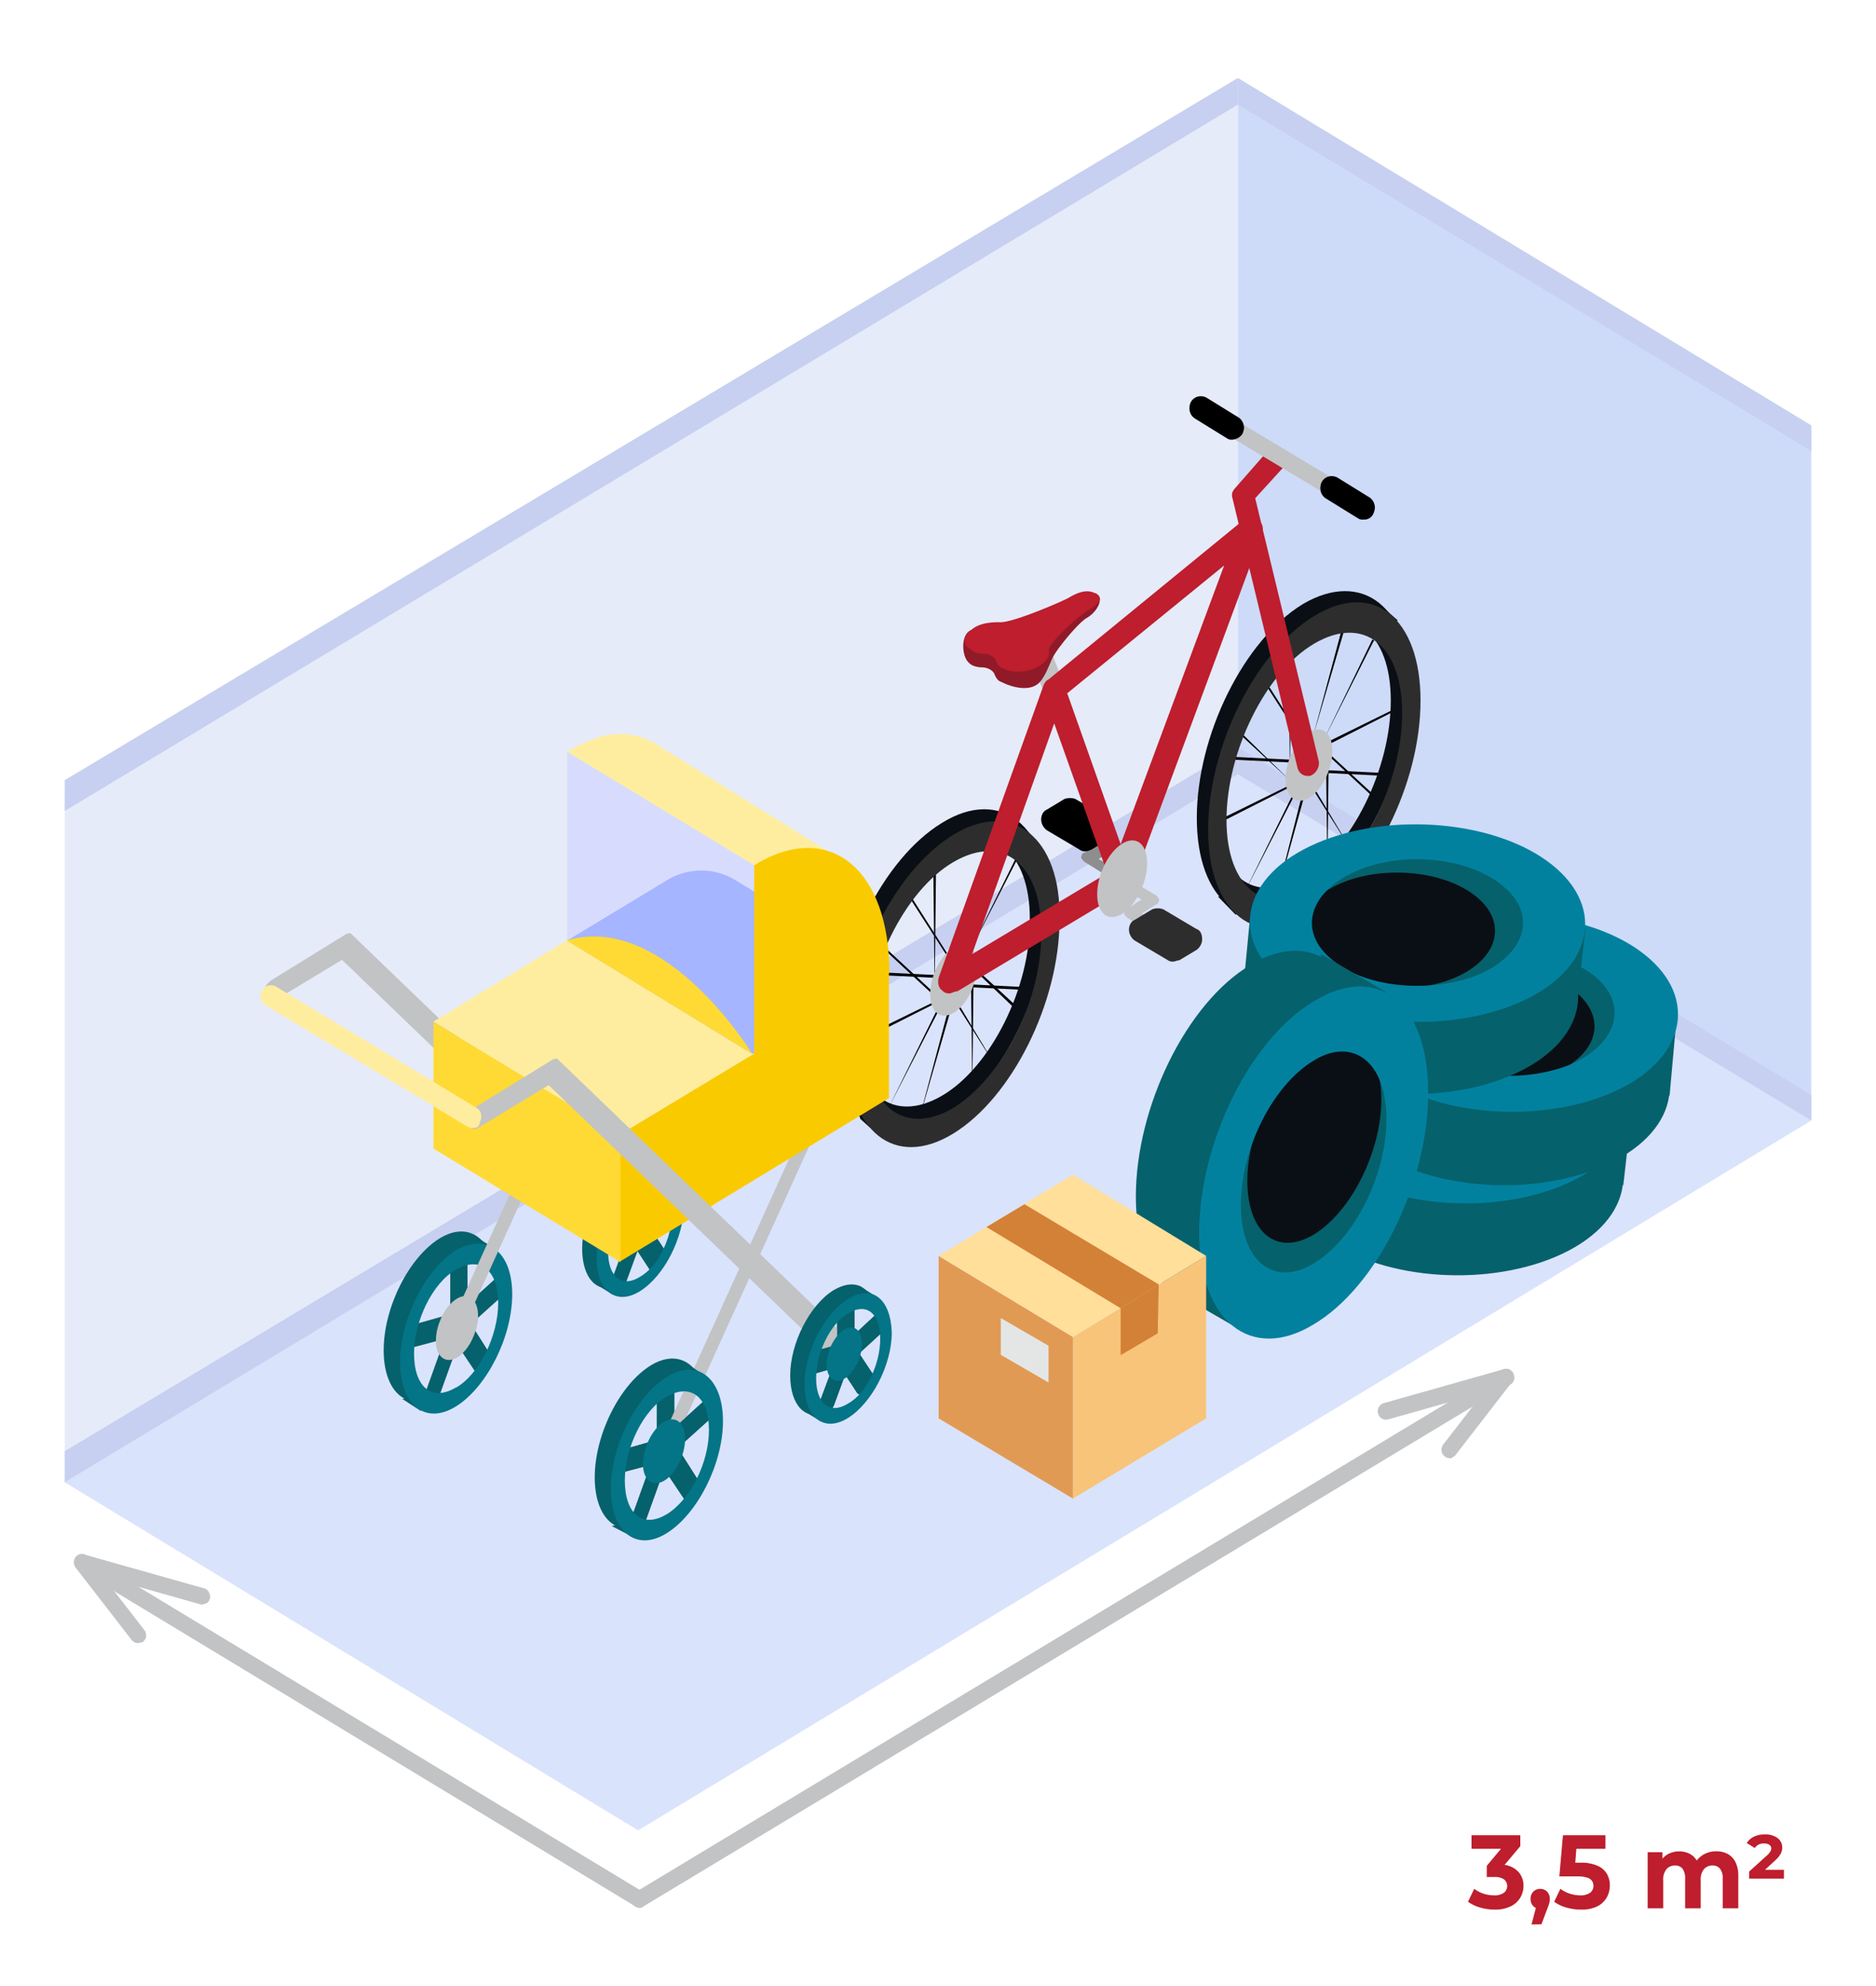 <svg id="Layer_1" data-name="Layer 1" xmlns="http://www.w3.org/2000/svg" viewBox="0 0 602 637"><defs><style>.cls-1{fill:#e5ebf9;}.cls-2{fill:#dae3fc;}.cls-3{fill:#cddbf9;}.cls-4{fill:#c7d0f0;}.cls-5{fill:#8e8e8e;}.cls-6{fill:#c2c3c4;}.cls-7{fill:#0a0f15;}.cls-8{fill:#2d2d2d;}.cls-9{fill:#be1e2d;}.cls-10{fill:#911a28;}.cls-11{fill:#05616b;}.cls-12{fill:#02819f;}.cls-13{fill:#ffed9f;}.cls-14{fill:#047487;}.cls-15{fill:#faca00;}.cls-16{fill:#ffda35;}.cls-17{fill:#d7dcff;}.cls-18{fill:#a6b5ff;}.cls-19{fill:#f8c47a;}.cls-20{fill:#e19a54;}.cls-21{fill:#e4e6e6;}.cls-22{fill:#ffdf9a;}.cls-23{fill:#d38137;}.cls-24{isolation:isolate;}</style></defs><path class="cls-1" d="M397.23,248.28,20.78,475.38v-222L397.23,25.67Z"/><path class="cls-2" d="M581.22,359.36,204.77,587l-184-111.64,376.45-227.1Z"/><path class="cls-3" d="M581.22,359.36l-184-111.08V25.67l184,111.2Z"/><path class="cls-4" d="M20.78,475.38l376.45-227.1v-8.53L20.78,465.39Z"/><path class="cls-4" d="M397.23,248.28l184,111.08v-8.2l-184-111.53Z"/><path class="cls-4" d="M20.78,260.08,397.23,33.54V25L20.78,250.19Z"/><path class="cls-4" d="M397.23,33.54l184,111.08v-8.2L397.23,25Z"/><path d="M421.34,236.26c-.54,0-.54-.44,0,0l9.21-34.36a.41.41,0,0,1,.11-.34.38.38,0,0,1,.32-.11.37.37,0,0,1,.32.11.41.41,0,0,1,.11.34Z"/><path d="M424.55,237.72c-.43,0-.43-.44,0,0l15.75-32.45s.43-.45.43,0c0,0,.43.44,0,.44l-16.18,32C425.09,237.28,425.09,237.72,424.55,237.72Z"/><path class="cls-5" d="M359.94,283.66c-.43,0-.43,0-1-.45l-11-6.85c-.42-.45-1-1-1-1.46s.43-1.46,1-1.46l5-2.92-1.82-1c-1-.45-1.39-1.91-.43-2.36s1.82-1.46,2.25-.45l4.61,2.92c.43.45,1,1,1,1.46s-.43,1.46-1,1.46l-5,2.92,8.36,4.83c1,.45,1.39,1.91.43,2.36C360.79,283.66,360.36,283.66,359.94,283.66Z"/><path d="M348.36,273a2.63,2.63,0,0,1-1.82-.45l-10.61-6.29a4.12,4.12,0,0,1-1.28-1.46,4,4,0,0,1-.11-3.82,2.75,2.75,0,0,1,1.39-1.34l5.58-3.37a5.08,5.08,0,0,1,3.64,0l10.61,6.29A4,4,0,0,1,357,264a3.92,3.92,0,0,1,.54,1.91,3.82,3.82,0,0,1-.43,1.9,2.73,2.73,0,0,1-1.39,1.35l-5.58,3.37C349.76,272.54,349.33,273,348.36,273Z"/><path d="M444.91,248.84l-20.36-1c-.43,0-.43,0-.43-.45s0-.45.43-.45l20.36,1c.43-.12.43-.12,0,.89C445.34,248.39,445.34,248.84,444.91,248.84Z"/><path d="M442.13,257l-16.61-15.38v-.45h.42l16.19,14.93C442.55,256.14,442.55,256.59,442.13,257Z"/><path d="M418.12,238.17l-12.43-19.31v-.45h.43l12,18.87C418.55,237.72,418.55,237.72,418.12,238.17Z"/><path d="M413.94,248.84l-.43-39.19c0-.45,0-.45.43-.45s.43,0,.43.45Z"/><path d="M425.52,239.18c-.43-.44-.43-1,0-1l22.61-11.12h.42v.45Z"/><path d="M408.91,290c-.54,0-.54-.45,0,0l9.21-36.28a.4.4,0,0,1,.11-.33.36.36,0,0,1,.32-.12.36.36,0,0,1,.32.12.4.4,0,0,1,.11.33Z"/><path d="M399.16,286.58c-.43,0-.43-.45,0,0l15.75-31.9s.43-.45.43,0c0,0,.42.45,0,.45Z"/><path d="M415.34,244.58l-20.36-1c-.43,0-.43,0-.43-.44s0-.45.43-.45l20.36,1c.1.11.1.11.1.22v.45A.39.39,0,0,1,415.34,244.58Z"/><path d="M413.94,250.3l-16.18-14.93v-.45h.43Z"/><path d="M433.87,273,421,252.66v-.45h.42L433.87,273C434.3,272.54,434.3,273,433.87,273Z"/><path d="M425.94,280.29l-.42-37.74c0-.45,0-.45.42-.45s.43,0,.43.45Z"/><path d="M391.33,263.89c-.43-.45-.43-1,0-1l22.61-11.12h.43v.45Z"/><path class="cls-6" d="M426.05,248.06c2.47-6.18,1.82-12.36-1.5-13.82s-8,2.36-10.5,8.43-1.82,12.35,1.5,13.81S423.59,254.23,426.05,248.06Z"/><path d="M307.32,304.89c-.43,0-.43-.45,0,0l9.22-34.37a.46.46,0,0,1,.1-.34.4.4,0,0,1,.33-.11.39.39,0,0,1,.32.11.46.46,0,0,1,.1.34Z"/><path d="M310.54,306.46c-.43,0-.43-.56,0,0l15.75-31.9s.43-.45.43,0c0,0,.43.45,0,.45Z"/><path d="M331.33,317.58l-20.36-1c-.43,0-.43,0-.43-.45s0-.45.43-.45l20.36,1c.1,0,.1.11.21.23a.38.38,0,0,0,.11.22c0,.11,0,.23-.11.23Z"/><path d="M328.11,325.78l-16.18-15.39v-.45h.43l16.18,14.94C328.54,325.22,328.54,325.22,328.11,325.78Z"/><path d="M304.11,306.91l-12.43-19.32v-.45h.43l12,18.87C304.54,306.46,304.54,306.91,304.11,306.91Z"/><path d="M299.93,318l-.43-39.2c0-.45,0-.45.43-.45s.43,0,.43.45l-.43,39.2C300.36,317.58,300.36,318,299.93,318Z"/><path d="M311.5,308.37c-.43-.45-.43-1,0-1l22.61-11.12h.43v.45Z"/><path d="M294.89,359.14c-.43,0-.43-.45,0,0l9.65-36.28a.45.45,0,0,1,.1-.34.39.39,0,0,1,.32-.11.4.4,0,0,1,.33.11.45.45,0,0,1,.1.34l-10.5,36.28C295.32,358.69,295.32,359.14,294.89,359.14Z"/><path d="M285.14,355.32c-.43,0-.43-.56,0,0l15.75-31.9s.43-.45.43,0c0,0,.43.45,0,.45Z"/><path d="M301.43,313.65l-20.36-1c-.43,0-.43,0-.43-.45s0-.45.43-.45l20.36,1c.11.11.11.11.11.23v.44A.39.39,0,0,1,301.43,313.65Z"/><path d="M299.93,319.49,283.32,304.1v-.45h.43l16.18,14.94C300.36,319,300.36,319,299.93,319.49Z"/><path d="M319.75,342.29,306.89,322v-.45h.43Z"/><path d="M312,349.48l-.43-37.74c0-.45,0-.45.43-.45s.43,0,.43.45L312,349.48C312.47,349,312.47,349.48,312,349.48Z"/><path d="M277.75,333.08c-.43-.45-.43-1,0-1L300.36,321h.43v.45Z"/><path class="cls-6" d="M312,317c2.46-6.18,1.82-12.36-1.5-13.82s-8,2.36-10.5,8.43-1.83,12.35,1.5,13.81S309.57,323.2,312,317Z"/><path class="cls-6" d="M338.29,224.7a2.92,2.92,0,0,1-1.93-.68,5,5,0,0,1-1.28-1.68l-6-15.39a5.87,5.87,0,0,1-.43-1.35,3.53,3.53,0,0,1,.21-1.46,4.7,4.7,0,0,1,.75-1.23,4.43,4.43,0,0,1,1.18-.79c1.82-.45,4.07,0,4.61,1.91l6,15.39a6.09,6.09,0,0,1,.43,1.46,3.38,3.38,0,0,1-.22,1.46,3.33,3.33,0,0,1-1.93,2,2.28,2.28,0,0,1-.64.45A2,2,0,0,0,338.29,224.7Z"/><path class="cls-7" d="M418.12,193.7c-19,11.57-34.07,42.12-34.07,68.62s15.21,38.75,34.07,27.18,34.08-42.12,34.08-68.62C452.73,194.71,437.09,182.58,418.12,193.7Zm0,87.6c-15.75,9.21-28.18-.45-28.18-22.24s12.43-47.39,28.18-56.6,28.18.45,28.18,22.24S433.87,272.09,418.12,281.3Z"/><path class="cls-7" d="M442.55,193.7l6,5.28-2.25,1-4.71-5.84Z"/><path class="cls-7" d="M396.48,293.32l-5.58-5.73,1.83-1,4.71,6.18Z"/><path class="cls-8" d="M421.77,197.52c-19,11.56-34.08,42.11-34.08,68.62s15.22,38.75,34.08,27.18,34.07-42.12,34.07-68.62S440.73,186,421.77,197.52Zm0,87.71c-15.76,9.21-28.19-.45-28.19-22.23s12.43-47.4,28.19-56.61,28.18.45,28.18,22.24S437.52,276,421.77,285.23Z"/><path class="cls-9" d="M419.94,248.84a3.4,3.4,0,0,1-2.35-.67A3.69,3.69,0,0,1,416.3,246l-20.79-86.15a3.45,3.45,0,0,1-.1-1.8,4.65,4.65,0,0,1,1-1.57L407,144.39a3.5,3.5,0,0,1,2.46-1,3.44,3.44,0,0,1,2.47,1.12,3.78,3.78,0,0,1,1.07,2.59,3.61,3.61,0,0,1-1,2.58l-9.21,10.11L423.16,244a4,4,0,0,1-.54,2.92,4.17,4.17,0,0,1-2.25,1.91Z"/><path class="cls-7" d="M302.29,263.89c-19,11.57-34.08,42.12-34.08,68.63s15.22,38.75,34.08,27.18,34.07-42.12,34.07-68.63C336.9,264.9,321.15,252.21,302.29,263.89Zm0,87.5c-15.76,9.21-28.19-.45-28.19-22.24s12.43-47.4,28.19-56.61,28.18.45,28.18,22.24C330.79,316.57,317.93,342.29,302.29,351.39Z"/><path class="cls-7" d="M327.15,263.89l5.57,5.73-1.93.45-4.61-5.73Z"/><path class="cls-7" d="M279.14,361.61l-3.21-2.92,1-2.36,4.71,6.29Z"/><path class="cls-8" d="M305.93,267.71c-19,11.57-34.08,42.12-34.08,68.63s15.22,38.75,34.08,27.18S340,321.4,340,294.89C340.54,268.72,324.9,256.14,305.93,267.71Zm0,87.61c-15.75,9.21-28.18-.45-28.18-22.24s12.43-47.4,28.18-56.61,28.18.45,28.18,22.24C334.54,320.5,321.68,345.55,305.93,355.32Z"/><path class="cls-9" d="M304.54,318.59a2.86,2.86,0,0,1-2.25-1c-1.4-1-1.4-2.92-1-4.27L335,219.42c.43-.45.43-1,1.39-1.46l62.8-51.33a4.11,4.11,0,0,1,4.5,0,4.14,4.14,0,0,1,1.39,1.91,4.5,4.5,0,0,1,0,2.36L363.47,283.1a7.71,7.71,0,0,1-1.39,1.91l-54.86,32.91C305.93,318,305.5,318.59,304.54,318.59ZM338.29,232l-26.36,74L355.33,280Zm4.18-9.66,17.14,48.41,33.22-89.41Z"/><path class="cls-6" d="M366.47,284.67c2.68-6.62,2-13.25-1.5-14.82s-8.57,2.47-11.25,9.09-2,13.26,1.5,14.83S363.79,291.3,366.47,284.67Z"/><path class="cls-6" d="M431.52,161.8a1.76,1.76,0,0,1-.75-.11,2.54,2.54,0,0,1-.65-.45L391.33,138a2.69,2.69,0,0,1-1-3.82c1-1.46,2.25-1.91,3.64-1l38.79,23.25a2.69,2.69,0,0,1,1,3.82,2.21,2.21,0,0,1-1,1A1.64,1.64,0,0,1,431.52,161.8Z"/><path d="M437.52,166.63a2.6,2.6,0,0,1-1.82-.45l-10.18-6.29a3.78,3.78,0,0,1-1.72-2.36,4.56,4.56,0,0,1,.32-2.92,3.67,3.67,0,0,1,2.25-1.8,4,4,0,0,1,2.79.34l10.18,6.29a3.1,3.1,0,0,1,1.07,1,3.77,3.77,0,0,1,.64,1.35,3.3,3.3,0,0,1,.11,1.46,7.34,7.34,0,0,1-.43,1.46A3.21,3.21,0,0,1,437.52,166.63Z"/><path d="M395.51,141a2.63,2.63,0,0,1-1.82-.45l-10.18-6.29a3.73,3.73,0,0,1-1.71-2.36,4.49,4.49,0,0,1,.32-2.92,3.6,3.6,0,0,1,2.25-1.79,3.92,3.92,0,0,1,2.78.33l10.18,6.29a3.22,3.22,0,0,1,1.08,1,4,4,0,0,1,.64,1.35,3.45,3.45,0,0,1,.11,1.46,8.07,8.07,0,0,1-.43,1.46,4.11,4.11,0,0,1-1.4,1.35A4.78,4.78,0,0,1,395.51,141Z"/><path class="cls-10" d="M348.9,198.08c3.21-1.91,5.57-6.29,2.79-7.75h-1.93c-2.79-1.46-3.65,3.82-7,5.84-2.78,1.46-18.43,8.2-22.18,7.75-3.22,0-7-3.37-9.64-1.46s-2.25,8.2,0,10.11a4.23,4.23,0,0,0,1.92,1.12,8,8,0,0,0,2.25.34c1.83,0,3.65,1,4.08,2.35a6,6,0,0,0,.85,1.46,2.73,2.73,0,0,0,1.4.9c2.78,1.46,7.82,2.92,11,1,2.79-1.46,4.61-7.75,5.58-9.21C339.15,208.19,346.11,199.54,348.9,198.08Z"/><path class="cls-9" d="M349.33,195.61c3.21-1.91,5-3.82,2.25-5.28s-5.57-.45-8.79,1.46c-2.78,1.46-18.43,8.2-22.18,7.75-3.22,0-6.54.45-8.79,2.36-2.78,1.91-3.21,4.83-.43,6.29a4.32,4.32,0,0,0,1.93,1.12,8,8,0,0,0,2.25.34c1.82,0,3.65,1,4.08,2.35a6,6,0,0,0,.85,1.46,2.73,2.73,0,0,0,1.4.9c2.78,1.46,7.39,1.46,11-.45,2.79-1.46,4.07-3.37,3.65-5.28C335.93,206.73,346.54,197.07,349.33,195.61Z"/><path class="cls-6" d="M367.33,297.7c-.43,0-.43,0-1-.45l-4.61-2.92c-.43-.45-1-1-1-1.46s.43-1.46,1-1.46l4.61-2.92-7.83-4.83c-1-.45-1.39-1.91-.43-2.36.43-1,1.83-1.46,2.25-.45L371,287.14c.43.45,1,1,1,1.46s-.43,1.46-1,1.46l-4.6,2.92,1.82,1c1,.45,1.39,1.91.43,2.36Q368.77,297.7,367.33,297.7Z"/><path class="cls-8" d="M376.55,308.37a2.64,2.64,0,0,1-1.83-.45l-10.6-6.29a4.13,4.13,0,0,1-1.29-1.46,3.92,3.92,0,0,1-.54-1.91,3.86,3.86,0,0,1,.43-1.91,2.73,2.73,0,0,1,1.4-1.34l5.57-3.37a5.08,5.08,0,0,1,3.64,0l10.61,6.29c1.39.44,1.82,1.9,1.82,3.36a3.91,3.91,0,0,1-.53,1.91,4.06,4.06,0,0,1-1.29,1.46L378.37,308C377.94,307.92,377.08,308.37,376.55,308.37Z"/><path class="cls-7" d="M513.38,354.08c.11-14.26-19.5-26.05-43.72-26.17s-43.93,11.35-43.93,25.61,19.5,26.06,43.72,26.17S513.28,368.35,513.38,354.08Z"/><path class="cls-11" d="M423.91,350.94s60.11-41.56,82.83-8.31c19.07,28.3-46.61,40.54-46.61,40.54s28-17.52,13.5-29.31C459,341.62,423.91,350.94,423.91,350.94Z"/><path class="cls-7" d="M496.56,358.35c.11-10.22-13.82-18.76-31-19s-31.29,8-31.39,18.31,13.82,18.75,31,19S496.45,368.68,496.56,358.35Z"/><path class="cls-11" d="M500.85,375.87c1,6.85-3.75,13.7-13.5,17.52-14.9,6.29-36.33,4.94-47.47-4.38-7.93-6.29-12.11-13.14-6.54-19.54,2.25-2.36-7.93-1.46-3.75-3.48l1.82-20.56c-2.79,1,5.57,4.95,3.32,6.29-23.79,10.22-28.39,30.33-10.71,44.37s51.65,17.07,75.43,6.85,28.4-30.33,10.72-44.36c-3.32-2.92,1.39,1.9-2.79,0"/><path class="cls-11" d="M416,352.85l-2.79,23.47,9.33-2,3.21-13.59Z"/><path class="cls-11" d="M523.67,355.88l-2.78,24.37-5.15-7.75L513,353Z"/><path class="cls-11" d="M431.84,370.48l32.25,6.85,43.72-1L496.24,391l-19.07,12.13-50.37-13.7Z"/><path class="cls-12" d="M426.69,373c17.79,14.15,51.65,17.07,75.44,6.85s28.4-30.32,10.72-44.36-51.65-17.07-75.44-6.85S408.59,358.69,426.69,373Zm70.41-30.77c11.14,8.87,7.93,21.45-7,28.3-14.89,6.29-36.32,4.94-47.47-4.38-11.14-8.87-7.93-21.45,7-28.3S485.42,333,497.1,342.18Z"/><path class="cls-7" d="M528.07,325.11c.1-14.27-19.51-26.06-43.72-26.17s-43.94,11.34-43.94,25.6,19.5,26.06,43.72,26.17S528,339.37,528.07,325.11Z"/><path class="cls-11" d="M438.91,321.62s60.12-41.55,82.83-8.31c19.08,28.31-46.61,40.55-46.61,40.55s28-17.52,13.5-29.32C473.84,312.86,438.91,321.62,438.91,321.62Z"/><path class="cls-7" d="M511.67,329.26c.11-10.22-13.82-18.76-31-19s-31.29,8-31.39,18.31,13.82,18.75,31,19S511.56,339.48,511.67,329.26Z"/><path class="cls-11" d="M515.74,347c1,6.85-3.75,13.7-13.5,17.52-14.89,6.29-36.33,4.94-47.47-4.38-7.93-6.29-12.11-13.14-6.54-19.55,2.25-2.35-7.93-1.46-3.75-3.48l1.82-20.55c-2.78,1,5.58,4.94,3.33,6.29-23.79,10.22-28.4,30.32-10.72,44.36s51.65,17.08,75.44,6.85,28.4-30.32,10.71-44.36c-3.32-2.92,1.4,1.91-2.78,0"/><path class="cls-11" d="M430.87,323.65,428.09,347l9.32-1.46,3.22-14.15Z"/><path class="cls-11" d="M538,326.57l-2.25,24.93-5.14-8.31-2.79-19.43Z"/><path class="cls-11" d="M446.73,341.17,478.45,348l44.15-1L511,362.17,492,373.85l-50.36-13.59Z"/><path class="cls-12" d="M441.59,343.64c17.79,14.15,51.65,17.07,75.44,6.85s28.39-30.33,10.71-44.37-51.65-17.07-75.43-6.85S423.48,329.49,441.59,343.64Zm69.87-30.78c11.14,8.88,7.93,21.46-7,28.31-14.89,6.29-36.33,4.94-47.47-4.38-11.14-8.88-7.93-21.46,7-28.31C479,302.19,500.31,304.1,511.46,312.86Z"/><path class="cls-7" d="M498.7,296.24c.11-14.26-19.5-26.06-43.72-26.17s-43.93,11.35-43.93,25.61,19.5,26.06,43.72,26.17S498.6,310.62,498.7,296.24Z"/><path class="cls-11" d="M409,292.87s60.12-41.56,82.84-8.31c19.07,28.3-46.62,40.55-46.62,40.55s28-17.53,13.5-29.32C444.48,283.89,409,292.87,409,292.87Z"/><path class="cls-7" d="M479.74,298.6c.1-10.22-13.83-18.65-31.08-18.76s-31.29,8.09-31.29,18.42S431.2,316.91,448.45,317,479.63,308.93,479.74,298.6Z"/><path class="cls-11" d="M486.38,317.81c1,6.85-3.75,13.7-13.5,17.52-14.9,6.29-36.33,4.94-47.47-4.38-7.93-6.29-12.11-13.14-6.54-19.55,2.25-2.36-7.93-1.46-3.75-3.48l1.82-20.55c-2.78,1,5.58,4.94,3.33,6.29C396.48,303.88,391.87,324,409.55,338s51.65,17.07,75.44,6.85,28.39-30.32,10.71-44.36c-3.32-2.92,1.4,1.91-2.78,0"/><path class="cls-11" d="M401.08,294.78l-2.25,23.47,9.33-2,2.78-13.59Z"/><path class="cls-11" d="M508.78,297.7,506,322.07l-4.71-7.75-2.79-19.54Z"/><path class="cls-11" d="M417.48,312.41l31.61,6.86,44.26-1L481.67,333,462.59,345.1,411.8,331.4Z"/><path class="cls-12" d="M411.8,314.77c17.79,14.15,51.65,17.07,75.44,6.85s28.4-30.32,10.71-44.36-51.65-17.07-75.43-6.85S394.12,300.62,411.8,314.77ZM482.1,284c11.14,8.87,7.92,21.45-7,28.3-14.89,6.29-36.33,4.94-47.47-4.38-11.14-8.87-7.93-21.45,7-28.3S471,274.79,482.1,284Z"/><path class="cls-7" d="M446,383.85c10-24.6,7.29-49.31-5.89-55.15s-32,9.21-42,33.81-7.28,49.3,5.9,55.14S436,408.33,446,383.85Z"/><path class="cls-11" d="M443.09,327.58s14.47,78.62-26,87.94c-34.08,7.75-18.64-63.91-18.64-63.91s5.14,35.72,21.86,25.39S443.09,327.58,443.09,327.58Z"/><path class="cls-7" d="M438.91,373.4c7.18-17.63,5.25-35.38-4.18-39.65S411.8,340.38,404.62,358s-5.25,35.38,4.18,39.65S431.73,391,438.91,373.4Z"/><path class="cls-11" d="M388.55,395.86c-6.54-1.91-11.15-9.32-11.15-21,0-18,10.29-38.52,23.36-46.39,9.33-5.84,16.72-7.3,20.9,1.47,1.39,3.48,4.71-7.31,4.71-2.36L445,337.8c.43-2.92-7,3.93-7,1,0-28.31-16.71-41.56-36.75-29.32-20.47,12.13-36.76,45.49-36.76,74.24s16.72,41.56,36.76,29.32c3.75-2.36-2.25,1,1.39-2.92"/><path class="cls-11" d="M444.91,318.25,424,306l-2.47,10.22,11.68,9.32Z"/><path class="cls-11" d="M398.3,426.64,376.44,414l9.32-1.46,19.07,4.94Z"/><path class="cls-11" d="M421.55,327.58l-19.07,29.76-16.72,45.38-9.32-18.09-3.22-23.92,33-46.39Z"/><path class="cls-12" d="M421.55,321.17c-20.47,12.13-36.75,45.49-36.75,74.24,0,28.31,16.71,41.56,36.75,29.32,20.47-12.13,36.76-45.49,36.76-74.24S442.13,308.48,421.55,321.17Zm0,84c-12.54,7.75-23.36-.45-23.36-18.65s10.29-38.52,23.36-46.38c12.54-7.75,23.36.44,23.36,18.64S434.62,397.32,421.55,405.19Z"/><path class="cls-13" d="M182,241.09c23.89-14.71,43.4,1,43.4,34.48L182,302.08Z"/><path class="cls-11" d="M270.78,437.87l-10.29,2.92c-1.39.45-2.25-1-1.82-2.92s1.82-4.27,3.22-4.72l6.75-1.91v-9a6.29,6.29,0,0,1,.75-3,6.66,6.66,0,0,1,2-2.25c1.4-1,2.79,0,2.79,1.91v13.7a9.51,9.51,0,0,1-1,3.37A13.08,13.08,0,0,1,270.78,437.87Z"/><path class="cls-11" d="M277.1,446.85c-1,.45-1.82.45-2.25-.44l-5.89-9a3.49,3.49,0,0,1,0-2.92,7.8,7.8,0,0,1,1.82-3.37l10.29-9.55c1.39-1.46,2.78-1,3.21,1a5.44,5.44,0,0,1-.21,2.93,5.73,5.73,0,0,1-1.61,2.35l-6.75,6.18,4.07,6.18c1,1,.43,3.7-1,5.16A10.12,10.12,0,0,0,277.1,446.85Z"/><path class="cls-11" d="M265.42,453.93c-.42,0-1,.45-1.39,0-1-.45-1.39-2.36-1-4.27L269,433.6c1-1.91,2.25-3.7,3.54-3.37,1,.45,1.39,2.36,1,4.27l-5.89,16.06A13.61,13.61,0,0,1,265.42,453.93Z"/><path class="cls-6" d="M275.07,436.07c1.71-4,1.18-8.2-1.07-9.21s-5.47,1.46-7.18,5.62-1.18,8.2,1.07,9.21S273.35,440.23,275.07,436.07Z"/><path class="cls-6" d="M152.05,428.32c2.25-5.5,1.61-11-1.39-12.35s-7.18,2-9.43,7.52-1.61,11,1.39,12.36S149.91,433.83,152.05,428.32Z"/><path class="cls-11" d="M146.8,428.32l-14,3.71c-1.39.45-2.25-1-1.82-2.92s1.82-4.27,3.22-4.72l10.28-2.92v-13.7a6.4,6.4,0,0,1,.75-3,6.69,6.69,0,0,1,2-2.25c1.39-1,2.79,0,2.79,1.91v18a9.32,9.32,0,0,1-1,3.37C148.09,427.42,147.12,428.32,146.8,428.32Z"/><path class="cls-11" d="M155.27,441.13c-1,.45-1.82.45-2.25-.45l-8.58-12.81a3.27,3.27,0,0,1-.32-1.46,3.67,3.67,0,0,1,.32-1.46,8,8,0,0,1,1.83-3.37l13.5-12.24c1.39-1.46,2.78-1,3.21,1a5.4,5.4,0,0,1-.21,2.92,5.7,5.7,0,0,1-1.61,2.36l-10,9,6.33,10c1,1,.43,3.71-1,5.17C156.23,440.68,155.7,441.13,155.27,441.13Z"/><path class="cls-11" d="M138.66,451.57c-.43,0-1,.45-1.4,0-1-.45-1.39-2.36-1-4.27l8.14-22.68c1-1.91,2.25-3.71,3.54-3.37,1,.45,1.39,2.36,1,4.27L140.8,448.2A9.41,9.41,0,0,1,138.66,451.57Z"/><path class="cls-11" d="M134.05,443c-4.07-1-6.75-5.17-6.75-12.25,0-10.44,5.89-22.68,13.5-27,4.5-2.92,8.57-1.91,11.25,1.46l5.36-2.92c-2.79-7.08-9.11-9.55-16.29-5.17-10,6.18-18,22.24-18,35.94,0,12.24,6.32,18.87,14.89,15.61Z"/><path class="cls-11" d="M154.41,403.84s-11.68,1-15.32,8.08-9.54,26.51-8.58,29.32-6.32-1.91-5.89-4.27,3.54-23.25,5.36-25,10.28-11.8,12.64-11.8,6.75-1,8.57.45A14.88,14.88,0,0,1,154.41,403.84Z"/><path class="cls-11" d="M158.91,400.47l-7.72-4.72-1.39,3.71,6.75,3.37Z"/><path class="cls-11" d="M135,452.47l-5.89-3.82,3.22-.9,4.92,2.25Z"/><path class="cls-14" d="M146.37,400.92c-10,6.18-18,22.24-18,35.94s8.14,20.33,18,14.15,18-22.24,18-35.94S156.23,395.3,146.37,400.92Zm0,44c-7.71,4.71-13.5,0-13.5-10.79,0-10.44,5.89-22.68,13.5-27s13.5,0,13.5,10.78C159.87,428.32,153.87,440.68,146.37,445Z"/><path class="cls-11" d="M213.13,468.64l-14,3.71c-1.39.45-2.25-1-1.82-2.92s1.82-4.27,3.22-4.72l10.28-2.92v-13.7a6.4,6.4,0,0,1,.75-3,5.72,5.72,0,0,1,2-2.25c1.39-1,2.79,0,2.79,1.91v18a9.32,9.32,0,0,1-1,3.37Z"/><path class="cls-11" d="M221.6,480.89c-1,.45-1.82.45-2.25-.45l-8.58-12.81a3.49,3.49,0,0,1,0-2.92,8,8,0,0,1,1.83-3.37l13.5-12.24c1.39-1.46,2.78-1,3.21,1a5.4,5.4,0,0,1-.21,2.92,5.7,5.7,0,0,1-1.61,2.36l-10,9,6.33,10c1,1,.43,3.71-1,5.17C222.56,480.44,222,480.89,221.6,480.89Z"/><path class="cls-11" d="M205,491.22c-.43,0-1,.45-1.4,0-1-.45-1.39-2.36-1-4.27l8.14-22.69c1-1.91,2.25-3.7,3.54-3.37,1,.45,1.39,2.36,1,4.27l-8.14,22.69C206.38,489.87,205.84,490.77,205,491.22Z"/><path class="cls-11" d="M204.45,398.11,194.16,401c-1.39.45-2.25-1-1.82-2.92s1.82-4.27,3.22-4.72l6.75-1.91v-9a6.29,6.29,0,0,1,.75-3,6.66,6.66,0,0,1,2-2.25c1.4-1,2.79,0,2.79,1.91v13.7a9.51,9.51,0,0,1-1,3.37A27.88,27.88,0,0,1,204.45,398.11Z"/><path class="cls-11" d="M210.35,407.1c-1,.44-1.83.44-2.25-.45l-5.9-9a3.49,3.49,0,0,1,0-2.92,8,8,0,0,1,1.82-3.37l10.29-9.55c1.39-1.46,2.79-1,3.21,1a5.41,5.41,0,0,1-.21,2.92,5,5,0,0,1-1.61,2.35L209,394.29l4.07,6.18c1,1,.43,3.71-1,5.17A3.84,3.84,0,0,1,210.35,407.1Z"/><path class="cls-11" d="M199.09,413.72c-.42,0-1,.45-1.39,0-1-.45-1.39-2.36-1-4.27l5.89-16.06c1-1.91,2.25-3.7,3.54-3.37,1,.45,1.39,2.36,1,4.27l-5.89,16.06C200.49,412.37,200.06,413.72,199.09,413.72Z"/><path class="cls-6" d="M147.12,428.32a1.24,1.24,0,0,1-1,.34,1.68,1.68,0,0,1-1-.34c-1-.45-1-2.92,0-4.71l46-101.31c1-1.91,2.79-3.37,3.54-2.36,1,.45,1,2.92,0,4.72l-46,101.3A3.26,3.26,0,0,1,147.12,428.32Z"/><path class="cls-6" d="M205,397.66c-1,.45-1.4.45-1.82,0l-93.44-89.85-22.62,13.7c-1.39,1-2.78,0-2.78-1.91a6.29,6.29,0,0,1,.75-3,6.66,6.66,0,0,1,2-2.25L111,299.61c1-.45,1.39-.45,1.82,0l94.3,90.75c1,1,1,3.37,0,5.17C205.84,396.65,205.42,397.66,205,397.66Z"/><path class="cls-6" d="M218.49,467.86c2.25-5.51,1.61-11-1.39-12.36s-7.18,2-9.43,7.53-1.61,11,1.39,12.35S216.35,473.36,218.49,467.86Z"/><path class="cls-6" d="M152.05,428.32c2.25-5.5,1.61-11-1.39-12.35s-7.18,2-9.43,7.52-1.61,11,1.39,12.36S149.91,433.83,152.05,428.32Z"/><path class="cls-11" d="M265.42,453.93c-.42,0-1,.45-1.39,0-1-.45-1.39-2.36-1-4.27L269,433.6c1-1.91,2.25-3.7,3.54-3.37,1,.45,1.39,2.36,1,4.27l-5.89,16.06A13.61,13.61,0,0,1,265.42,453.93Z"/><path class="cls-11" d="M213.13,468.64l-14,3.71c-1.39.45-2.25-1-1.82-2.92s1.82-4.27,3.22-4.72l10.28-2.92v-13.7a6.4,6.4,0,0,1,.75-3,5.72,5.72,0,0,1,2-2.25c1.39-1,2.79,0,2.79,1.91v18a9.32,9.32,0,0,1-1,3.37Z"/><path class="cls-11" d="M205,491.22c-.43,0-1,.45-1.4,0-1-.45-1.39-2.36-1-4.27l8.14-22.69c1-1.91,2.25-3.7,3.54-3.37,1,.45,1.39,2.36,1,4.27l-8.14,22.69C206.38,489.87,205.84,490.77,205,491.22Z"/><path class="cls-11" d="M195.88,408c-3.22-.45-5.36-4.26-5.36-9.54,0-8.09,4.5-17.52,10.29-20.78,3.53-2.36,6.75-1.46,8.57,1l4.07-1.91c-2.25-5.62-6.75-7.08-12.64-3.71-7.72,4.72-14,17.08-14,27.41,0,9.55,4.93,14.71,11.25,11.79Z"/><path class="cls-11" d="M211.31,377.67s-9.11,1-11.68,6.18c-2.79,5.61-7.18,20.77-6.75,22.68,1,1.91-4.93-1.91-4.5-3.37s2.78-18,4.07-18.86c1.39-1.46,8.14-9,9.54-9s5.35-.45,6.75.45A6,6,0,0,1,211.31,377.67Z"/><path class="cls-11" d="M214.85,375,209,371.6,207.56,374l5.46,2.92Z"/><path class="cls-11" d="M196.41,415.07l-4.5-2.81,2.68-1,3.65,1.8Z"/><path class="cls-14" d="M205.42,375.87c-7.72,4.72-14,17.07-14,27.41,0,10.78,6.32,15.61,14,10.78s14-17.07,14-27.41C218.92,375.87,213.13,371,205.42,375.87Zm0,33.58c-5.9,3.71-10.29,0-10.29-8.08s4.5-17.52,10.29-20.78c5.89-3.71,10.28,0,10.28,8.09S211.31,406.08,205.42,409.45Z"/><path class="cls-6" d="M213.56,468.08a1.25,1.25,0,0,1-1,.34,1.64,1.64,0,0,1-1-.34c-1-.45-1-2.92,0-4.71l46-101.31c1-1.91,2.79-3.37,3.54-2.36,1,.45,1,2.92,0,4.72l-46,101.3A7,7,0,0,1,213.56,468.08Z"/><path class="cls-11" d="M221.6,480.89c-1,.45-1.82.45-2.25-.45l-8.58-12.81a3.49,3.49,0,0,1,0-2.92,8,8,0,0,1,1.83-3.37l13.5-12.24c1.39-1.46,2.78-1,3.21,1a5.4,5.4,0,0,1-.21,2.92,5.7,5.7,0,0,1-1.61,2.36l-10,9,6.33,10c1,1,.43,3.71-1,5.17C222.56,480.44,222,480.89,221.6,480.89Z"/><path class="cls-14" d="M218.49,467.86c2.25-5.51,1.61-11-1.39-12.36s-7.18,2-9.43,7.53-1.61,11,1.39,12.35S216.35,473.36,218.49,467.86Z"/><path class="cls-15" d="M285.25,352.17l-86.58,52.57V364l86.58-52.45Z"/><path class="cls-13" d="M198.67,364l-59.58-36.39L182,301.52l60,36.39Z"/><path class="cls-13" d="M254.49,285.12l-72.65-44,6.32-2.92a22.33,22.33,0,0,1,21.65,0l60,37.4Z"/><path class="cls-16" d="M199.09,404.74l-60-36.39V327.69l60,36.39Z"/><path class="cls-6" d="M271.32,437.87c-1,.45-1.4.45-1.82,0L176.06,348l-22.61,13.7c-1.4,1-2.79,0-2.79-1.91a6.29,6.29,0,0,1,.75-3,6.59,6.59,0,0,1,2-2.25l23.89-14.71c1-.45,1.39-.45,1.82,0l94.3,90.75c1,1,1,3.37,0,5.17A6.5,6.5,0,0,0,271.32,437.87Z"/><path class="cls-11" d="M270.78,437.87l-10.29,2.92c-1.39.45-2.25-1-1.82-2.92s1.82-4.27,3.22-4.72l6.75-1.91v-9a6.29,6.29,0,0,1,.75-3,6.66,6.66,0,0,1,2-2.25c1.4-1,2.79,0,2.79,1.91v13.7a9.51,9.51,0,0,1-1,3.37A13.08,13.08,0,0,1,270.78,437.87Z"/><path class="cls-11" d="M277.1,446.85c-1,.45-1.82.45-2.25-.44l-5.89-9a3.49,3.49,0,0,1,0-2.92,7.8,7.8,0,0,1,1.82-3.37l10.29-9.55c1.39-1.46,2.78-1,3.21,1a5.44,5.44,0,0,1-.21,2.93,5.73,5.73,0,0,1-1.61,2.35l-6.75,6.18,4.07,6.18c1,1,.43,3.7-1,5.16A10.12,10.12,0,0,0,277.1,446.85Z"/><path class="cls-11" d="M201.77,483.69c-4.07-1-6.75-5.16-6.75-12.24,0-10.44,5.9-22.69,13.5-26.95,4.5-2.92,8.58-1.91,11.26,1.46l5.35-2.92c-2.78-7.08-9.11-9.55-16.28-5.17-10,6.18-18,22.24-18,35.94,0,12.24,6.33,18.87,14.9,15.61Z"/><path class="cls-11" d="M222,444.5s-11.68,1-15.33,8.08-9.53,26.51-8.57,29.32-6.32-1.91-5.89-4.27,3.53-23.25,5.35-25.05,10.29-11.79,12.65-11.79,6.75-1,8.57.45A43.28,43.28,0,0,0,222,444.5Z"/><path class="cls-11" d="M226.2,441.13,219,436.41l-1.83,3.82,6.75,3.26Z"/><path class="cls-11" d="M202.63,492.68l-6.32-3.26,3.64-1,4.5,1.8Z"/><path class="cls-14" d="M214,441.58c-10,6.17-18,22.23-18,35.94s8.14,20.33,18,14.15,18-22.24,18-35.94S223.85,435.4,214,441.58Zm0,44c-7.72,4.72-13.5,0-13.5-10.78,0-10.44,5.89-22.69,13.5-26.95s13.5,0,13.5,10.78C227.49,469,221.6,480.89,214,485.6Z"/><path class="cls-11" d="M262.64,448.65c-3.22-.45-5.36-4.27-5.36-9.54,0-8.09,4.5-17.53,10.29-20.78,3.53-2.36,6.75-1.46,8.57,1l4.07-1.91c-2.25-5.62-6.75-7.08-12.64-3.71-7.72,4.72-14,17.07-14,27.41,0,9.54,4.93,14.71,11.25,11.79Z"/><path class="cls-11" d="M278.07,418.44s-9.11,1-11.68,6.18-7.18,20.77-6.75,22.68c1,1.91-4.93-1.91-4.5-3.37.43-1.9,2.78-18,4.07-18.86,1.39-1.46,8.14-9,9.54-9s5.35-.45,6.75.45A19.14,19.14,0,0,1,278.07,418.44Z"/><path class="cls-11" d="M281.6,416.08l-5.89-3.71-1.39,2.81,5.46,2.36Z"/><path class="cls-11" d="M263.17,455.73l-4.5-2.81,2.68-1,3.65,1.91Z"/><path class="cls-14" d="M272.17,416.53c-7.71,4.72-14,17.07-14,27.4,0,10.79,6.32,15.62,14,10.79s14-17.07,14-27.41C285.78,416.53,279.89,411.81,272.17,416.53Zm0,33.58c-5.89,3.71-10.28,0-10.28-8.08s4.5-17.53,10.28-20.78c5.9-3.71,10.29,0,10.29,8.08S278.07,446.85,272.17,450.11Z"/><path class="cls-14" d="M275.5,436.3c1.82-4.61,1.28-9.21-1.18-10.34s-6,1.69-7.93,6.29-1.29,9.21,1.18,10.34S273.57,440.9,275.5,436.3Z"/><path class="cls-13" d="M151.73,361.72a3.35,3.35,0,0,1-1.82-.45L85.4,322.52a3.33,3.33,0,0,1-1.61-2,3.92,3.92,0,0,1,.22-2.69,3.21,3.21,0,0,1,1.93-1.69,3.5,3.5,0,0,1,2.57.22l64.08,38.75a3.86,3.86,0,0,1,1.07.79,2.69,2.69,0,0,1,.64,1.24,2.78,2.78,0,0,1,.11,1.34,3.23,3.23,0,0,1-.43,1.35C153.87,361.27,153.12,361.72,151.73,361.72Z"/><path class="cls-17" d="M242,338l-60-36.39V241.09l60,36.39Z"/><path class="cls-18" d="M241.42,338,182,301.63l32-19.32a21,21,0,0,1,22.07,0l48.76,29.77Z"/><path class="cls-15" d="M242,277.48c23.89-14.71,43.4,1,43.4,34.48L242,338.47Z"/><path class="cls-16" d="M241.42,338s-28-45.82-59.58-36.39Z"/><path class="cls-19" d="M344.29,428.77l42.76-26v52.11l-42.76,25.72Z"/><path class="cls-20" d="M344.29,428.77l-43.08-26v52.11l43.08,25.72Z"/><path class="cls-21" d="M336.47,431.58l-15.32-8.87V434.5l15.32,8.87Z"/><path class="cls-22" d="M344.29,428.77l42.76-26-42.76-26.06-43.08,26.06Z"/><path class="cls-23" d="M359.61,419.56l12.22-7.64L328.75,386.2l-12.21,7.31Z"/><path class="cls-23" d="M359.61,419.56v15.05l11.9-7,.32-15.73Z"/><path class="cls-6" d="M205.2,611.85a3.1,3.1,0,0,1-1.61-.56,3.42,3.42,0,0,1-1-1.46,2.93,2.93,0,0,1,.11-1.68,2.41,2.41,0,0,1,1.07-1.24L481.56,439.56a1.69,1.69,0,0,1,1-.33,2.9,2.9,0,0,1,1,.11,2.08,2.08,0,0,1,.86.45,2.33,2.33,0,0,1,.64.78,1.94,1.94,0,0,1,.32,1,3.2,3.2,0,0,1-.11,1,2.12,2.12,0,0,1-.43.89c-.21.23-.42.57-.75.68L206.27,611.52A1.56,1.56,0,0,1,205.2,611.85Z"/><path class="cls-6" d="M444.7,455.29a2.57,2.57,0,0,1-1.72-.68,3.07,3.07,0,0,1-.85-1.68,2.65,2.65,0,0,1,.42-1.8A2.77,2.77,0,0,1,444,450l38.57-10.9a3.3,3.3,0,0,1,1.08-.11,1.63,1.63,0,0,1,1,.34,4.6,4.6,0,0,1,.75.67,3,3,0,0,1,.43,1,3.58,3.58,0,0,1,.11,1.13,3.72,3.72,0,0,1-.33,1,2.43,2.43,0,0,1-.75.78,3.46,3.46,0,0,1-1,.45l-38.58,10.9Z"/><path class="cls-6" d="M465.16,467.64a2.27,2.27,0,0,1-1.39-.45,2.67,2.67,0,0,1-1.18-2.58,3,3,0,0,1,.54-1.35l18-23.25a4.6,4.6,0,0,1,.75-.67l1-.34a2.87,2.87,0,0,1,1,.11,2.35,2.35,0,0,1,.86.45,5,5,0,0,1,.64.79l.32,1a1.61,1.61,0,0,1-.11,1,2.21,2.21,0,0,1-.42.9l-18,23.25a1.61,1.61,0,0,1-.85.67A1.09,1.09,0,0,1,465.16,467.64Z"/><path class="cls-6" d="M205.2,611.74a2.74,2.74,0,0,1-1.28-.33L25,503.25a2.89,2.89,0,0,1-1.17-1.58,2.61,2.61,0,0,1,.21-2,2.78,2.78,0,0,1,1.5-1.23,2.29,2.29,0,0,1,1.93.22l179,108.16a2.83,2.83,0,0,1,1.07,1.24,2.93,2.93,0,0,1,.11,1.68,2.22,2.22,0,0,1-1,1.46A1.59,1.59,0,0,1,205.2,611.74Z"/><path class="cls-6" d="M64.83,514.59a1.36,1.36,0,0,1-.65-.11l-38.57-10.9a2.24,2.24,0,0,1-1.4-1.23,2.64,2.64,0,0,1,1-3.48,2.56,2.56,0,0,1,1.82-.34l38.58,10.89A2.38,2.38,0,0,1,67,510.55a3.69,3.69,0,0,1,.43,1.79,3.15,3.15,0,0,1-.86,1.69,10.34,10.34,0,0,1-1.71.56Z"/><path class="cls-6" d="M44.25,526.94a3.08,3.08,0,0,1-1.07-.22,6.44,6.44,0,0,1-.86-.67l-18-23.25a2.48,2.48,0,0,1-.53-1.91,2.89,2.89,0,0,1,1-1.8,2.25,2.25,0,0,1,1.82-.56,2.77,2.77,0,0,1,1.72,1l18,23.25a2.14,2.14,0,0,1,.53,1.35,2.35,2.35,0,0,1-.21,1.46,3.18,3.18,0,0,1-1,1.12C45.22,526.72,44.68,526.94,44.25,526.94Z"/><g class="cls-24"><path class="cls-9" d="M479.62,612.41a16.52,16.52,0,0,1-4.64-.66,12,12,0,0,1-3.9-1.86l2-4.15a9.55,9.55,0,0,0,2.95,1.56,10.91,10.91,0,0,0,3.44.55,5.23,5.23,0,0,0,3.07-.79,2.75,2.75,0,0,0,.12-4.32,5.17,5.17,0,0,0-3.19-.78h-2.37v-3.59l4.57-5.46H472.2v-4.35h15.66v3.51l-5.05,6a7.42,7.42,0,0,1,4.54,2.35,6.6,6.6,0,0,1,1.53,4.42,7.33,7.33,0,0,1-1,3.7,7.25,7.25,0,0,1-3.05,2.8A11.3,11.3,0,0,1,479.62,612.41Z"/><path class="cls-9" d="M491.47,617.16l1.38-5.29a2.79,2.79,0,0,1-1.23-1.1,3.3,3.3,0,0,1-.47-1.78,3.19,3.19,0,0,1,.88-2.33,3,3,0,0,1,2.22-.89,3,3,0,0,1,2.21.89,3.22,3.22,0,0,1,.86,2.33,5.52,5.52,0,0,1-.16,1.31,18.57,18.57,0,0,1-.7,2l-1.82,4.82Z"/><path class="cls-9" d="M507.26,612.41a16.54,16.54,0,0,1-4.62-.66,11.82,11.82,0,0,1-3.91-1.86l2-4.15a9.61,9.61,0,0,0,3,1.56,10.75,10.75,0,0,0,3.4.55,5.23,5.23,0,0,0,3.07-.8,2.64,2.64,0,0,0,1.12-2.25,2.85,2.85,0,0,0-.45-1.59,3,3,0,0,0-1.6-1.07,10.21,10.21,0,0,0-3.16-.38h-5.72l1.15-13.2h13.64v4.35h-9.33l-.35,4.46h1.82a12.8,12.8,0,0,1,5.34,1,6.37,6.37,0,0,1,3,2.6,7.39,7.39,0,0,1,.93,3.72,7.8,7.8,0,0,1-1,3.85,7.22,7.22,0,0,1-3.05,2.85A11.44,11.44,0,0,1,507.26,612.41Z"/><path class="cls-9" d="M550.78,593.72a7.49,7.49,0,0,1,3.63.85,5.94,5.94,0,0,1,2.49,2.61,9.78,9.78,0,0,1,.91,4.51V612h-5v-9.51a4.86,4.86,0,0,0-.88-3.21,2.94,2.94,0,0,0-2.38-1,3.54,3.54,0,0,0-2.75,1.15,5.18,5.18,0,0,0-1.05,3.57v9h-5v-9.51a5,5,0,0,0-.85-3.21,2.9,2.9,0,0,0-2.41-1,3.49,3.49,0,0,0-2.71,1.15,5.13,5.13,0,0,0-1.06,3.57v9h-5V594h4.76v2.08a6.26,6.26,0,0,1,2.35-1.74,7.58,7.58,0,0,1,3-.6,7.27,7.27,0,0,1,3.27.73,5.69,5.69,0,0,1,2.38,2.21,7.27,7.27,0,0,1,2.64-2.16A8.08,8.08,0,0,1,550.78,593.72Z"/><path class="cls-9" d="M561.3,602.46v-2.25l5.53-5a6.39,6.39,0,0,0,1.26-1.41,2,2,0,0,0,.3-1,1.36,1.36,0,0,0-.56-1.12,2.74,2.74,0,0,0-1.74-.46,3.32,3.32,0,0,0-3,1.44l-2.56-1.6a5.55,5.55,0,0,1,2.22-2,7.8,7.8,0,0,1,3.6-.75,6.42,6.42,0,0,1,4.07,1.17,3.71,3.71,0,0,1,1.49,3,4.33,4.33,0,0,1-.48,2,9.11,9.11,0,0,1-2,2.36l-3.07,2.82h6.1v2.81Z"/></g></svg>